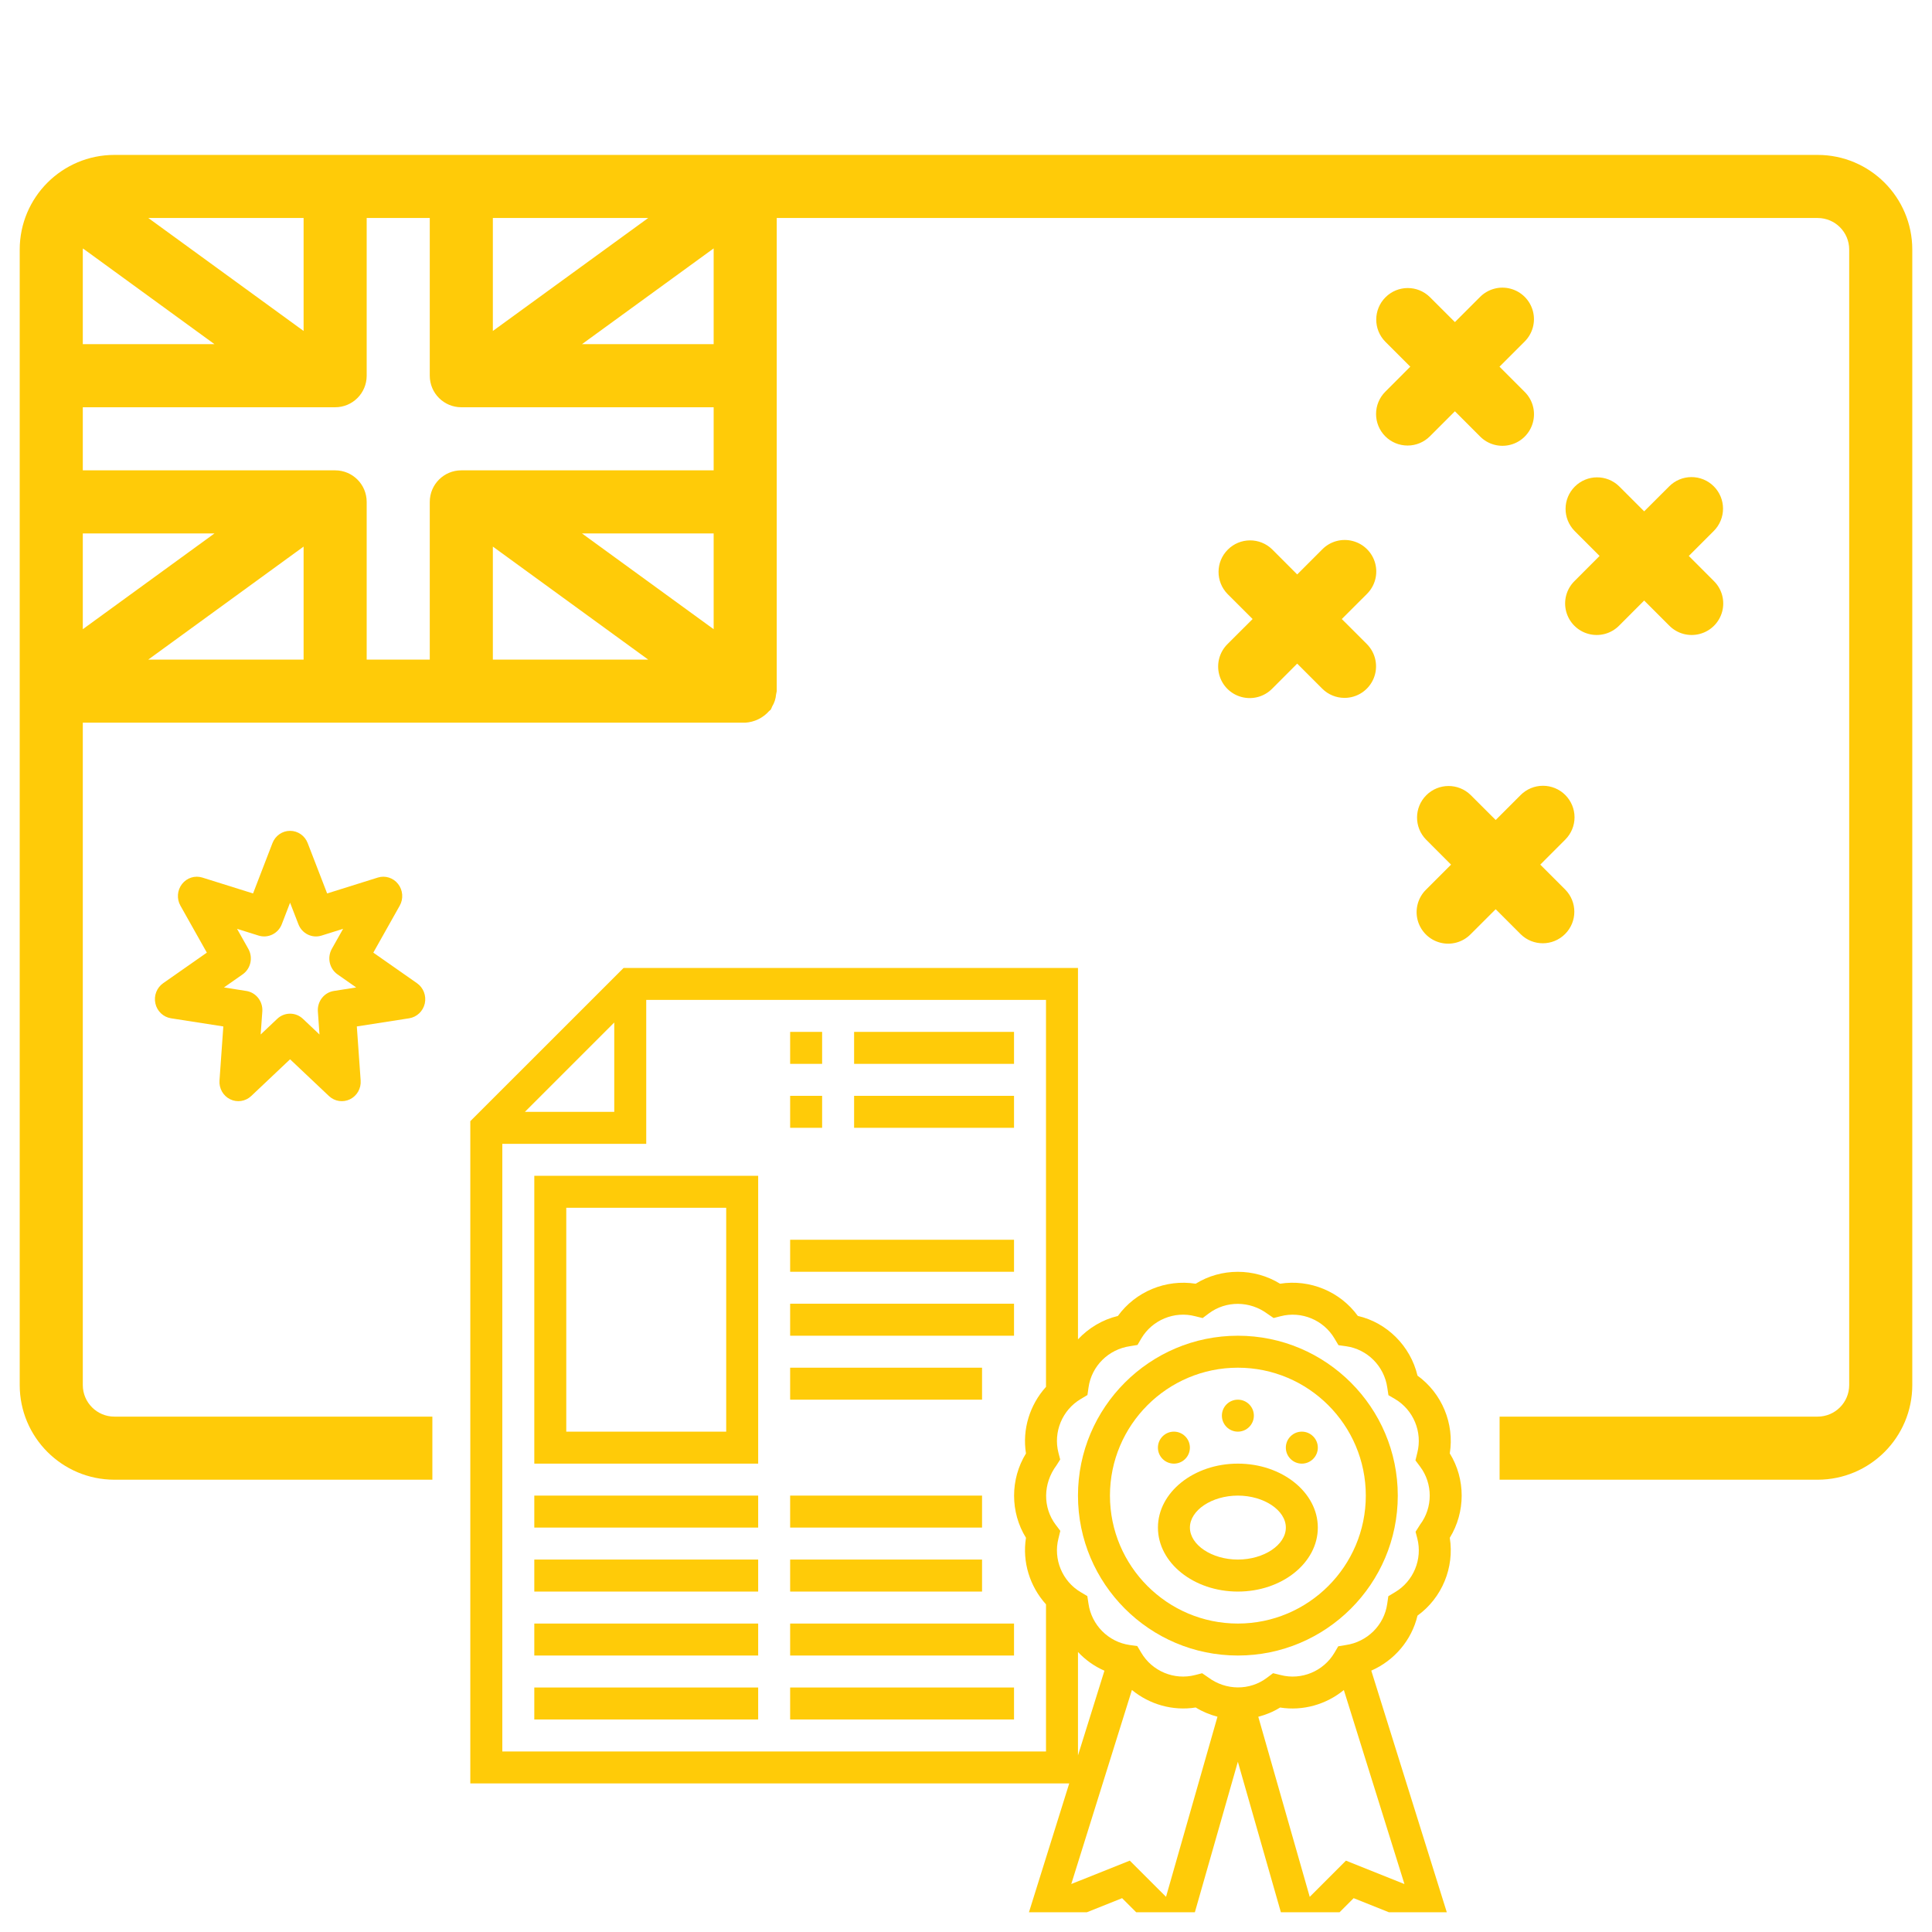 <svg width="49" height="49" viewBox="0 0 49 49" fill="none" xmlns="http://www.w3.org/2000/svg">
<g clip-path="url(#clip0_372_3282)">
<path d="M46.1 3.929H2.9C1.575 3.93 0.501 5.004 0.5 6.329V35.129C0.501 36.454 1.575 37.527 2.9 37.529H10.966V35.929L19.583 38.214L27.883 36.929L31.267 37.129L38.033 37.529H46.1C47.425 37.527 48.499 36.454 48.5 35.129V6.329C48.499 5.004 47.425 3.93 46.1 3.929ZM12.5 5.529H16.44L12.5 8.394V5.529ZM18.1 6.3V8.729H14.76L18.1 6.3ZM7.7 5.529V8.394L3.762 5.529H7.7ZM2.1 6.329C2.1 6.319 2.105 6.312 2.105 6.302L5.44 8.729H2.1V6.329ZM2.1 10.329H8.5C8.942 10.329 9.3 9.971 9.3 9.529V5.529H10.9V9.529C10.9 9.971 11.258 10.329 11.7 10.329H18.1V11.929H11.7C11.258 11.929 10.9 12.287 10.9 12.729V16.729H9.3V12.729C9.3 12.287 8.942 11.929 8.5 11.929H2.1V10.329ZM14.76 13.529H18.1V15.958L14.76 13.529ZM16.44 16.729H12.5V13.863L16.44 16.729ZM2.1 13.529H5.44L2.1 15.958V13.529ZM7.7 13.863V16.729H3.76L7.7 13.863ZM46.9 35.129C46.899 35.57 46.542 35.928 46.1 35.929H38.033V37.529L31.267 37.129L27.883 36.929L19.583 38.214L10.966 35.929H2.9C2.458 35.928 2.101 35.57 2.1 35.129V18.329H18.9C19.134 18.315 19.352 18.209 19.507 18.033C19.518 18.019 19.536 18.014 19.547 17.999C19.561 17.974 19.573 17.947 19.583 17.92C19.64 17.827 19.674 17.722 19.683 17.614C19.69 17.586 19.696 17.558 19.7 17.529V5.529H46.1C46.542 5.529 46.9 5.887 46.9 6.329L46.9 35.129Z" fill="#FFCB08"/>
<path d="M34.9 10.5C34.9 10.712 34.984 10.916 35.134 11.066C35.284 11.216 35.487 11.3 35.7 11.3C35.912 11.3 36.115 11.216 36.265 11.066L36.9 10.431L37.534 11.066C37.735 11.272 38.032 11.354 38.31 11.28C38.588 11.207 38.806 10.989 38.879 10.711C38.953 10.432 38.871 10.136 38.665 9.935L38.031 9.3L38.665 8.666C38.87 8.464 38.952 8.168 38.878 7.89C38.804 7.612 38.587 7.395 38.309 7.322C38.032 7.248 37.736 7.33 37.534 7.535L36.9 8.169L36.265 7.535C35.952 7.227 35.45 7.229 35.139 7.54C34.829 7.85 34.826 8.353 35.134 8.666L35.768 9.3L35.134 9.935C34.984 10.085 34.9 10.288 34.9 10.5Z" fill="#FFCB08"/>
<path d="M34.839 17.206C34.963 16.907 34.894 16.563 34.666 16.334L34.031 15.7L34.666 15.066C34.871 14.864 34.952 14.568 34.879 14.29C34.805 14.012 34.588 13.795 34.31 13.722C34.032 13.648 33.736 13.729 33.535 13.934L32.9 14.569L32.266 13.934C31.953 13.627 31.45 13.629 31.14 13.94C30.829 14.25 30.827 14.752 31.134 15.066L31.769 15.7L31.134 16.334C30.929 16.536 30.848 16.832 30.922 17.11C30.995 17.388 31.212 17.605 31.49 17.678C31.768 17.752 32.064 17.671 32.266 17.466L32.9 16.831L33.535 17.466C33.684 17.616 33.888 17.7 34.1 17.7C34.424 17.7 34.715 17.505 34.839 17.206Z" fill="#FFCB08"/>
<path d="M42.832 14.1L43.466 13.466C43.616 13.316 43.7 13.112 43.7 12.9C43.7 12.688 43.616 12.485 43.466 12.335C43.316 12.184 43.112 12.1 42.9 12.1C42.688 12.1 42.485 12.184 42.335 12.335L41.7 12.969L41.066 12.335C40.753 12.028 40.251 12.031 39.941 12.341C39.631 12.651 39.628 13.152 39.935 13.466L40.569 14.1L39.935 14.735C39.73 14.936 39.648 15.232 39.722 15.51C39.796 15.788 40.013 16.005 40.291 16.078C40.569 16.152 40.864 16.071 41.066 15.866L41.7 15.231L42.335 15.866C42.536 16.071 42.832 16.152 43.11 16.078C43.388 16.005 43.605 15.788 43.679 15.51C43.752 15.232 43.671 14.936 43.466 14.735L42.832 14.1Z" fill="#FFCB08"/>
<path d="M39.934 20.729C39.934 20.517 39.849 20.313 39.699 20.163C39.549 20.013 39.346 19.929 39.133 19.929C38.921 19.929 38.718 20.013 38.568 20.163L37.934 20.797L37.299 20.163C36.986 19.857 36.484 19.859 36.174 20.169C35.864 20.479 35.861 20.981 36.168 21.294L36.802 21.929L36.168 22.563C35.963 22.765 35.882 23.061 35.955 23.338C36.029 23.616 36.246 23.834 36.524 23.907C36.802 23.981 37.098 23.899 37.299 23.694L37.934 23.06L38.568 23.694C38.881 24.002 39.384 24 39.694 23.689C40.005 23.379 40.007 22.876 39.699 22.563L39.065 21.929L39.699 21.294C39.849 21.144 39.934 20.941 39.934 20.729Z" fill="#FFCB08"/>
<path d="M10.577 24.937L9.468 24.161L10.138 22.97C10.236 22.796 10.22 22.578 10.097 22.42C9.974 22.263 9.77 22.198 9.582 22.257L8.297 22.66L7.803 21.381C7.731 21.195 7.554 21.072 7.357 21.072C7.16 21.072 6.983 21.195 6.911 21.381L6.418 22.66L5.132 22.257C4.944 22.198 4.74 22.263 4.617 22.42C4.494 22.578 4.478 22.796 4.576 22.97L5.246 24.161L4.137 24.937C3.975 25.051 3.897 25.254 3.941 25.45C3.984 25.646 4.141 25.795 4.336 25.826L5.664 26.033L5.567 27.403C5.552 27.604 5.659 27.793 5.837 27.88C6.014 27.967 6.225 27.935 6.37 27.799L7.357 26.866L8.344 27.799C8.489 27.935 8.7 27.967 8.877 27.88C9.055 27.793 9.162 27.604 9.147 27.403L9.05 26.033L10.379 25.826C10.573 25.795 10.73 25.646 10.774 25.45C10.817 25.254 10.739 25.051 10.577 24.937ZM8.467 25.133C8.22 25.172 8.044 25.398 8.062 25.653L8.103 26.237L7.682 25.839C7.499 25.666 7.215 25.666 7.032 25.839L6.611 26.237L6.653 25.653C6.671 25.398 6.494 25.172 6.247 25.133L5.68 25.044L6.153 24.713C6.36 24.569 6.423 24.287 6.298 24.065L6.012 23.557L6.56 23.729C6.799 23.803 7.055 23.678 7.147 23.44L7.357 22.895L7.568 23.44C7.659 23.678 7.915 23.804 8.154 23.729L8.702 23.557L8.416 24.065C8.292 24.287 8.355 24.569 8.561 24.713L9.034 25.044L8.467 25.133Z" fill="#FFCB08"/>
<g clip-path="url(#clip1_372_3282)">
<path d="M31.395 41.988C33.632 41.988 35.451 40.169 35.451 37.932C35.451 35.696 33.632 33.877 31.395 33.877C29.159 33.877 27.34 35.696 27.34 37.932C27.34 40.169 29.159 41.988 31.395 41.988ZM31.395 34.688C33.184 34.688 34.64 36.143 34.64 37.932C34.64 39.721 33.184 41.177 31.395 41.177C29.607 41.177 28.151 39.721 28.151 37.932C28.151 36.143 29.607 34.688 31.395 34.688Z" fill="#FFCB08"/>
<path d="M35.951 40.976C36.571 40.528 36.89 39.758 36.77 39.002C37.172 38.348 37.172 37.511 36.77 36.862C36.89 36.106 36.571 35.338 35.951 34.889C35.773 34.137 35.174 33.543 34.438 33.375C33.989 32.756 33.22 32.438 32.465 32.558C31.809 32.154 30.97 32.157 30.325 32.558C29.568 32.439 28.801 32.757 28.352 33.376C27.958 33.47 27.61 33.682 27.34 33.969V24.549H15.816L11.928 28.436V45.232H27.118L25.887 49.17L28.459 48.142L29.974 49.656L31.395 44.682L32.817 49.657L34.332 48.142L36.904 49.171L34.779 42.371C35.359 42.117 35.802 41.603 35.951 40.976ZM27.411 35.482L27.58 35.381L27.608 35.187C27.684 34.649 28.112 34.22 28.663 34.142L28.85 34.111L28.945 33.948C29.222 33.478 29.784 33.245 30.31 33.382L30.502 33.429L30.659 33.311C31.093 32.986 31.698 32.986 32.15 33.324L32.302 33.428L32.481 33.382C33.01 33.246 33.569 33.478 33.846 33.948L33.947 34.117L34.141 34.144C34.679 34.22 35.108 34.649 35.185 35.194L35.214 35.385L35.38 35.482C35.849 35.759 36.081 36.319 35.946 36.847L35.899 37.039L36.016 37.195C36.343 37.629 36.343 38.235 36.016 38.669L35.902 38.849L35.946 39.018C36.082 39.545 35.849 40.106 35.38 40.382L35.211 40.484L35.183 40.678C35.107 41.216 34.678 41.644 34.128 41.723L33.941 41.754L33.845 41.917C33.568 42.387 33.007 42.62 32.481 42.483L32.288 42.436L32.132 42.553C31.698 42.88 31.093 42.88 30.641 42.541L30.489 42.437L30.31 42.483C29.782 42.62 29.221 42.386 28.945 41.917L28.844 41.748L28.65 41.721C28.112 41.644 27.683 41.215 27.606 40.67L27.577 40.48L27.411 40.382C26.942 40.106 26.709 39.545 26.845 39.018L26.892 38.826L26.774 38.67C26.448 38.236 26.448 37.629 26.796 37.163L26.889 37.016L26.845 36.847C26.709 36.32 26.942 35.759 27.411 35.482ZM15.579 25.933V28.199H13.313L15.579 25.933ZM12.74 44.421V29.01H16.39V25.36H26.529V35.174C26.12 35.627 25.923 36.248 26.021 36.863C25.619 37.516 25.619 38.353 26.021 39.002C25.923 39.617 26.12 40.237 26.529 40.69V44.421H12.74ZM27.34 41.898C27.529 42.1 27.757 42.263 28.011 42.373L27.34 44.522V41.898ZM29.573 48.108L28.654 47.19L27.17 47.783L28.708 42.862C29.154 43.228 29.742 43.399 30.326 43.306C30.499 43.413 30.686 43.489 30.878 43.54L29.573 48.108ZM34.136 47.19L33.218 48.109L31.913 43.541C32.106 43.491 32.293 43.415 32.466 43.307C33.048 43.399 33.637 43.229 34.083 42.863L35.62 47.784L34.136 47.19Z" fill="#FFCB08"/>
<path d="M31.395 40.366C32.514 40.366 33.423 39.638 33.423 38.743C33.423 37.849 32.514 37.121 31.395 37.121C30.277 37.121 29.368 37.849 29.368 38.743C29.368 39.638 30.277 40.366 31.395 40.366ZM31.395 37.932C32.055 37.932 32.612 38.304 32.612 38.743C32.612 39.183 32.055 39.554 31.395 39.554C30.736 39.554 30.179 39.183 30.179 38.743C30.179 38.304 30.736 37.932 31.395 37.932Z" fill="#FFCB08"/>
<path d="M31.801 35.904C31.801 36.128 31.619 36.31 31.395 36.31C31.171 36.31 30.99 36.128 30.99 35.904C30.99 35.68 31.171 35.499 31.395 35.499C31.619 35.499 31.801 35.68 31.801 35.904Z" fill="#FFCB08"/>
<path d="M30.06 37.002C30.218 36.844 30.218 36.587 30.06 36.429C29.901 36.27 29.645 36.27 29.486 36.429C29.328 36.587 29.328 36.844 29.486 37.002C29.645 37.161 29.902 37.161 30.06 37.002Z" fill="#FFCB08"/>
<path d="M33.304 37.002C33.463 36.844 33.463 36.587 33.304 36.429C33.146 36.27 32.889 36.27 32.731 36.429C32.572 36.587 32.572 36.844 32.731 37.002C32.889 37.161 33.146 37.161 33.304 37.002Z" fill="#FFCB08"/>
<path d="M13.551 37.121H19.229V29.821H13.551V37.121ZM14.362 30.632H18.418V36.31H14.362V30.632Z" fill="#FFCB08"/>
<path d="M20.04 26.171H20.851V26.982H20.04V26.171Z" fill="#FFCB08"/>
<path d="M21.662 26.171H25.718V26.982H21.662V26.171Z" fill="#FFCB08"/>
<path d="M20.04 27.793H20.851V28.604H20.04V27.793Z" fill="#FFCB08"/>
<path d="M21.662 27.793H25.718V28.604H21.662V27.793Z" fill="#FFCB08"/>
<path d="M20.04 31.443H25.718V32.255H20.04V31.443Z" fill="#FFCB08"/>
<path d="M20.04 33.065H25.718V33.877H20.04V33.065Z" fill="#FFCB08"/>
<path d="M20.04 34.688H24.907V35.499H20.04V34.688Z" fill="#FFCB08"/>
<path d="M13.551 37.932H19.229V38.743H13.551V37.932Z" fill="#FFCB08"/>
<path d="M13.551 39.554H19.229V40.366H13.551V39.554Z" fill="#FFCB08"/>
<path d="M13.551 41.177H19.229V41.988H13.551V41.177Z" fill="#FFCB08"/>
<path d="M13.551 42.799H19.229V43.61H13.551V42.799Z" fill="#FFCB08"/>
<path d="M20.04 37.932H24.907V38.743H20.04V37.932Z" fill="#FFCB08"/>
<path d="M20.04 39.554H24.907V40.366H20.04V39.554Z" fill="#FFCB08"/>
<path d="M20.04 41.177H25.718V41.988H20.04V41.177Z" fill="#FFCB08"/>
<path d="M20.04 42.799H25.718V43.61H20.04V42.799Z" fill="#FFCB08"/>
</g>
</g>
<defs>
<clipPath id="clip0_372_3282">
<rect width="48" height="48" fill="white" transform="translate(0.5 0.5)"/>
</clipPath>
<clipPath id="clip1_372_3282">
<rect width="25.143" height="25.143" fill="white" transform="translate(11.928 24.5)"/>
</clipPath>
</defs>
</svg>
